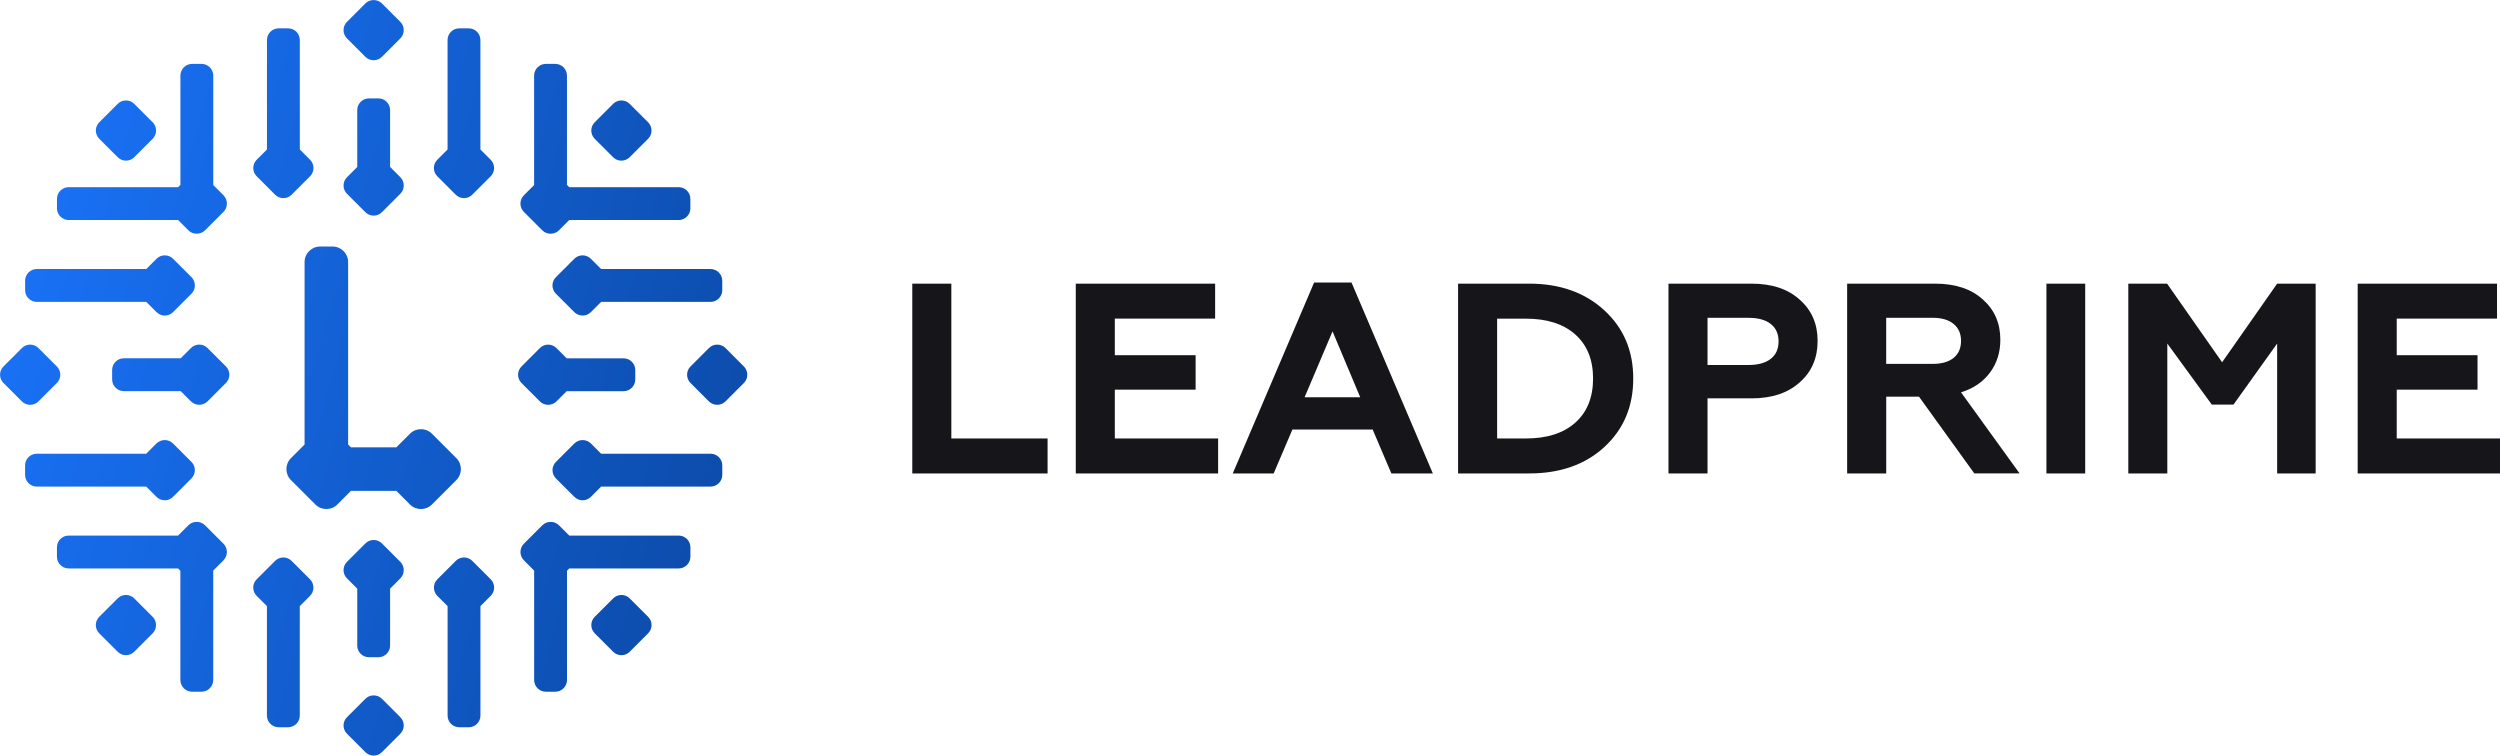 <?xml version="1.0" encoding="UTF-8"?> <svg xmlns="http://www.w3.org/2000/svg" xmlns:xlink="http://www.w3.org/1999/xlink" xmlns:xodm="http://www.corel.com/coreldraw/odm/2003" xml:space="preserve" width="74.486mm" height="22.512mm" version="1.1" style="shape-rendering:geometricPrecision; text-rendering:geometricPrecision; image-rendering:optimizeQuality; fill-rule:evenodd; clip-rule:evenodd" viewBox="0 0 750.97 226.96"> <defs> <style type="text/css"> .fil1 {fill:#16151A;fill-rule:nonzero} .fil0 {fill:url(#id0)} </style> <linearGradient id="id0" gradientUnits="userSpaceOnUse" x1="4.17" y1="82.83" x2="220.32" y2="144.13"> <stop offset="0" style="stop-opacity:1; stop-color:#1971F5"></stop> <stop offset="1" style="stop-opacity:1; stop-color:#0C4CAB"></stop> </linearGradient> </defs> <g id="Слой_x0020_1">  <g id="_1916788678896"> <path class="fil0" d="M207.42 110.08l5.54 -5.54c1.37,-1.37 3.6,-1.37 4.96,0l5.54 5.54c1.36,1.37 1.36,3.6 0,4.96l-5.54 5.54c-1.36,1.36 -3.6,1.36 -4.96,0l-5.54 -5.54c-1.37,-1.36 -1.37,-3.6 0,-4.96zm-84.26 41.47l-4.1 -4.1 -9.33 0 -4.17 0 -0.14 0 -4.1 4.1c-1.81,1.81 -4.77,1.81 -6.58,0l-7.35 -7.35c-1.81,-1.81 -1.81,-4.77 0,-6.58l4.1 -4.1 0 -24.65 0 -13.76 0 -2.84 0 -13.56c0,-2.56 2.1,-4.66 4.65,-4.66l3.78 0c2.56,0 4.65,2.1 4.65,4.66l0 13.56 0 2.84 0 13.76 0 24.65 0.85 0.85 0.14 0 4.17 0 9.33 0 4.1 -4.1c1.81,-1.81 4.77,-1.81 6.58,0l7.35 7.35c1.81,1.81 1.81,4.77 0,6.58l-7.35 7.35c-1.81,1.81 -4.77,1.81 -6.58,0zm-18.94 68.85l5.54 5.54c1.37,1.37 3.6,1.37 4.96,0l5.54 -5.54c1.36,-1.37 1.36,-3.6 0,-4.96l-5.54 -5.54c-1.36,-1.36 -3.6,-1.36 -4.96,0l-5.54 5.54c-1.37,1.36 -1.37,3.6 0,4.96zm0 -213.83l5.54 -5.54c1.37,-1.36 3.6,-1.36 4.96,0l5.54 5.54c1.36,1.36 1.36,3.6 0,4.96l-5.54 5.54c-1.36,1.37 -3.6,1.37 -4.96,0l-5.54 -5.54c-1.37,-1.37 -1.37,-3.6 0,-4.96zm-37.08 161.73l-3.09 3.09 0 32.88c0,1.93 -1.58,3.51 -3.51,3.51l-2.85 0c-1.93,0 -3.51,-1.58 -3.51,-3.51l0 -32.83 -0.69 -0.69 -32.88 0c-1.93,0 -3.51,-1.58 -3.51,-3.51l0 -2.85c0,-1.93 1.58,-3.51 3.51,-3.51l32.88 0 3.09 -3.09c0.65,-0.65 1.49,-0.99 2.34,-1.02 0.96,-0.05 1.94,0.29 2.67,1.02l5.54 5.54c1.36,1.36 1.36,3.6 0,4.96zm-20.13 -35.1l-3.09 3.09 -32.88 0c-1.93,0 -3.51,1.58 -3.51,3.51l0 2.85c0,1.93 1.58,3.51 3.51,3.51l32.88 0 3.09 3.09c1.37,1.37 3.6,1.37 4.96,0l5.54 -5.54c1.36,-1.37 1.36,-3.6 0,-4.96l-5.54 -5.54c-1.36,-1.36 -3.6,-1.36 -4.96,0zm46.13 45.78l-3.09 3.09 0 32.88c0,1.93 -1.58,3.51 -3.51,3.51l-2.85 0c-1.93,0 -3.51,-1.58 -3.51,-3.51l0 -32.88 -3.09 -3.09c-1.37,-1.36 -1.37,-3.6 0,-4.96l5.54 -5.54c1.37,-1.37 3.6,-1.37 4.96,0l5.54 5.54c1.36,1.37 1.36,3.6 0,4.96zm-47.29 11.26l-5.54 5.54c-1.36,1.37 -3.6,1.37 -4.96,0l-5.54 -5.54c-1.37,-1.37 -1.37,-3.6 0,-4.96l5.54 -5.54c1.37,-1.36 3.6,-1.36 4.96,0l5.54 5.54c1.36,1.36 1.36,3.6 0,4.96zm21.3 -131.57l-3.09 -3.09 0 -32.88c0,-1.93 -1.58,-3.51 -3.51,-3.51l-2.85 0c-1.93,0 -3.51,1.58 -3.51,3.51l0 32.83 -0.69 0.69 -32.88 0c-1.93,0 -3.51,1.58 -3.51,3.51l0 2.85c0,1.93 1.58,3.51 3.51,3.51l32.88 0 3.09 3.09c0.65,0.65 1.49,0.99 2.34,1.02 0.96,0.05 1.94,-0.29 2.67,-1.02l5.54 -5.54c1.36,-1.36 1.36,-3.6 0,-4.96zm-20.13 35.1l-3.09 -3.09 -32.88 0c-1.93,0 -3.51,-1.58 -3.51,-3.51l0 -2.85c0,-1.93 1.58,-3.51 3.51,-3.51l32.88 0 3.09 -3.09c1.37,-1.36 3.6,-1.36 4.96,0l5.54 5.54c1.36,1.36 1.36,3.6 0,4.96l-5.54 5.54c-1.36,1.37 -3.6,1.37 -4.96,0zm46.13 -45.78l-3.09 -3.09 0 -32.88c0,-1.93 -1.58,-3.51 -3.51,-3.51l-2.85 0c-1.93,0 -3.51,1.58 -3.51,3.51l0 32.88 -3.09 3.09c-1.37,1.36 -1.37,3.6 0,4.96l5.54 5.54c1.37,1.37 3.6,1.37 4.96,0l5.54 -5.54c1.36,-1.37 1.36,-3.6 0,-4.96zm-47.29 -11.26l-5.54 -5.54c-1.36,-1.36 -3.6,-1.36 -4.96,0l-5.54 5.54c-1.37,1.36 -1.37,3.6 0,4.96l5.54 5.54c1.37,1.37 3.6,1.37 4.96,0l5.54 -5.54c1.36,-1.37 1.36,-3.6 0,-4.96zm11.51 83.85l-3.09 -3.09 -7.03 0 -3.14 0 -6.92 0c-1.93,0 -3.51,-1.58 -3.51,-3.51l0 -2.85c0,-1.93 1.58,-3.51 3.51,-3.51l6.92 0 3.14 0 7.03 0 3.09 -3.09c1.36,-1.37 3.6,-1.37 4.96,0l5.54 5.54c1.37,1.37 1.37,3.6 0,4.96l-5.54 5.54c-1.37,1.36 -3.6,1.36 -4.96,0zm-40.29 -10.5l-5.54 -5.54c-1.37,-1.37 -3.6,-1.37 -4.96,0l-5.54 5.54c-1.37,1.37 -1.37,3.6 0,4.96l5.54 5.54c1.36,1.36 3.6,1.36 4.96,0l5.54 -5.54c1.37,-1.36 1.37,-3.6 0,-4.96zm140.28 58.22l3.09 3.09 0 32.88c0,1.93 1.58,3.51 3.51,3.51l2.85 0c1.93,0 3.51,-1.58 3.51,-3.51l0 -32.83 0.68 -0.69 32.88 0c1.93,0 3.51,-1.58 3.51,-3.51l0 -2.85c0,-1.93 -1.58,-3.51 -3.51,-3.51l-32.88 0 -3.09 -3.09c-0.65,-0.65 -1.49,-0.99 -2.34,-1.02 -0.96,-0.05 -1.94,0.29 -2.67,1.02l-5.54 5.54c-1.36,1.36 -1.36,3.6 0,4.96zm20.13 -35.1l3.09 3.09 32.88 0c1.93,0 3.51,1.58 3.51,3.51l0 2.85c0,1.93 -1.58,3.51 -3.51,3.51l-32.88 0 -3.09 3.09c-1.37,1.37 -3.6,1.37 -4.96,0l-5.54 -5.54c-1.37,-1.37 -1.37,-3.6 0,-4.96l5.54 -5.54c1.36,-1.36 3.6,-1.36 4.96,0zm-46.13 45.78l3.09 3.09 0 32.88c0,1.93 1.58,3.51 3.51,3.51l2.85 0c1.93,0 3.51,-1.58 3.51,-3.51l0 -32.88 3.09 -3.09c1.36,-1.36 1.36,-3.6 0,-4.96l-5.54 -5.54c-1.36,-1.37 -3.6,-1.37 -4.96,0l-5.54 5.54c-1.37,1.37 -1.37,3.6 0,4.96zm47.29 11.26l5.54 5.54c1.37,1.37 3.6,1.37 4.96,0l5.54 -5.54c1.37,-1.37 1.37,-3.6 0,-4.96l-5.54 -5.54c-1.37,-1.36 -3.6,-1.36 -4.96,0l-5.54 5.54c-1.37,1.36 -1.37,3.6 0,4.96zm-21.3 -131.57l3.09 -3.09 0 -32.88c0,-1.93 1.58,-3.51 3.51,-3.51l2.85 0c1.93,0 3.51,1.58 3.51,3.51l0 32.83 0.68 0.69 32.88 0c1.93,0 3.51,1.58 3.51,3.51l0 2.85c0,1.93 -1.58,3.51 -3.51,3.51l-32.88 0 -3.09 3.09c-0.65,0.65 -1.49,0.99 -2.34,1.02 -0.96,0.05 -1.94,-0.29 -2.67,-1.02l-5.54 -5.54c-1.36,-1.36 -1.36,-3.6 0,-4.96zm20.13 35.1l3.09 -3.09 32.88 0c1.93,0 3.51,-1.58 3.51,-3.51l0 -2.85c0,-1.93 -1.58,-3.51 -3.51,-3.51l-32.88 0 -3.09 -3.09c-1.37,-1.36 -3.6,-1.36 -4.96,0l-5.54 5.54c-1.37,1.36 -1.37,3.6 0,4.96l5.54 5.54c1.36,1.37 3.6,1.37 4.96,0zm-46.13 -45.78l3.09 -3.09 0 -32.88c0,-1.93 1.58,-3.51 3.51,-3.51l2.85 0c1.93,0 3.51,1.58 3.51,3.51l0 32.88 3.09 3.09c1.36,1.36 1.36,3.6 0,4.96l-5.54 5.54c-1.36,1.37 -3.6,1.37 -4.96,0l-5.54 -5.54c-1.37,-1.37 -1.37,-3.6 0,-4.96zm47.29 -11.26l5.54 -5.54c1.37,-1.36 3.6,-1.36 4.96,0l5.54 5.54c1.37,1.36 1.37,3.6 0,4.96l-5.54 5.54c-1.37,1.37 -3.6,1.37 -4.96,0l-5.54 -5.54c-1.37,-1.37 -1.37,-3.6 0,-4.96zm-58.37 137l-3.09 3.09 0 7.03 0 3.14 0 6.92c0,1.93 -1.58,3.51 -3.51,3.51l-2.85 0c-1.93,0 -3.51,-1.58 -3.51,-3.51l0 -6.92 0 -3.14 0 -7.03 -3.09 -3.09c-1.37,-1.36 -1.37,-3.6 0,-4.96l5.54 -5.54c1.37,-1.37 3.6,-1.37 4.96,0l5.54 5.54c1.36,1.37 1.36,3.6 0,4.96zm0 -120.49l-3.09 -3.09 0 -7.03 0 -3.14 0 -6.92c0,-1.93 -1.58,-3.51 -3.51,-3.51l-2.85 0c-1.93,0 -3.51,1.58 -3.51,3.51l0 6.92 0 3.14 0 7.03 -3.09 3.09c-1.37,1.36 -1.37,3.6 0,4.96l5.54 5.54c1.37,1.37 3.6,1.37 4.96,0l5.54 -5.54c1.36,-1.37 1.36,-3.6 0,-4.96zm46.87 67.35l3.09 -3.09 7.03 0 3.14 0 6.92 0c1.93,0 3.51,-1.58 3.51,-3.51l0 -2.85c0,-1.93 -1.58,-3.51 -3.51,-3.51l-6.92 0 -3.14 0 -7.03 0 -3.09 -3.09c-1.37,-1.37 -3.6,-1.37 -4.96,0l-5.54 5.54c-1.36,1.37 -1.36,3.6 0,4.96l5.54 5.54c1.36,1.36 3.6,1.36 4.96,0z"></path> <path class="fil1" d="M314.68 142.21l-40.64 0 0 -57.01 11.73 0 0 46.5 28.91 0 0 10.51zm51.23 0l-42.76 0 0 -57.01 41.86 0 0 10.51 -30.13 0 0 10.99 24.27 0 0 10.34 -24.27 0 0 14.66 31.03 0 0 10.51zm16.7 0l-12.3 0 24.43 -57.34 11.24 0 24.43 57.34 -12.46 0 -5.62 -13.19 -24.11 0 -5.62 13.19zm17.67 -42.68l-8.39 19.79 16.7 0 -8.31 -19.79zm59.05 42.68l-21.34 0 0 -57.01 21.34 0c9.23,0 16.75,2.66 22.56,7.98 5.81,5.32 8.72,12.16 8.72,20.52 0,8.42 -2.91,15.29 -8.72,20.61 -5.75,5.27 -13.27,7.9 -22.56,7.9zm-9.61 -46.5l0 36 8.63 0c6.35,0 11.31,-1.59 14.86,-4.76 3.55,-3.18 5.33,-7.59 5.33,-13.24 0,-5.65 -1.78,-10.06 -5.33,-13.23 -3.56,-3.18 -8.51,-4.76 -14.86,-4.76l-8.63 0zm63.2 46.5l-11.73 0 0 -57.01 24.92 0c6.14,0 10.97,1.6 14.5,4.81 3.58,3.15 5.38,7.27 5.38,12.38 0,5.16 -1.79,9.31 -5.38,12.46 -3.53,3.2 -8.36,4.81 -14.5,4.81l-13.19 0 0 22.56zm0 -46.75l0 14.17 12.38 0c2.82,0 5.02,-0.61 6.6,-1.83 1.57,-1.22 2.36,-2.97 2.36,-5.25 0,-2.28 -0.79,-4.03 -2.36,-5.25 -1.57,-1.22 -3.77,-1.83 -6.6,-1.83l-12.38 0zm53.67 46.75l-11.73 0 0 -57.01 26.39 0c6.08,0 10.86,1.57 14.33,4.72 3.53,3.1 5.3,7.14 5.3,12.14 0,3.8 -1.05,7.1 -3.14,9.89 -2.09,2.8 -4.98,4.76 -8.67,5.9l17.59 24.35 -13.6 0 -16.61 -23.05 -9.85 0 0 23.05zm0 -46.75l0 13.84 14.01 0c2.66,0 4.74,-0.6 6.23,-1.79 1.49,-1.19 2.24,-2.9 2.24,-5.13 0,-2.17 -0.75,-3.87 -2.24,-5.09 -1.49,-1.22 -3.57,-1.83 -6.23,-1.83l-14.01 0zm59.78 46.75l-11.65 0 0 -57.01 11.65 0 0 57.01zm24.68 0l-11.73 0 0 -57.01 11.65 0 16.53 23.62 16.53 -23.62 11.57 0 0 57.01 -11.57 0 0 -39.01 -13.11 18.33 -6.52 0 -13.36 -18.33 0 39.01zm99.93 0l-42.76 0 0 -57.01 41.86 0 0 10.51 -30.13 0 0 10.99 24.27 0 0 10.34 -24.27 0 0 14.66 31.03 0 0 10.51z"></path> </g> </g> </svg> 